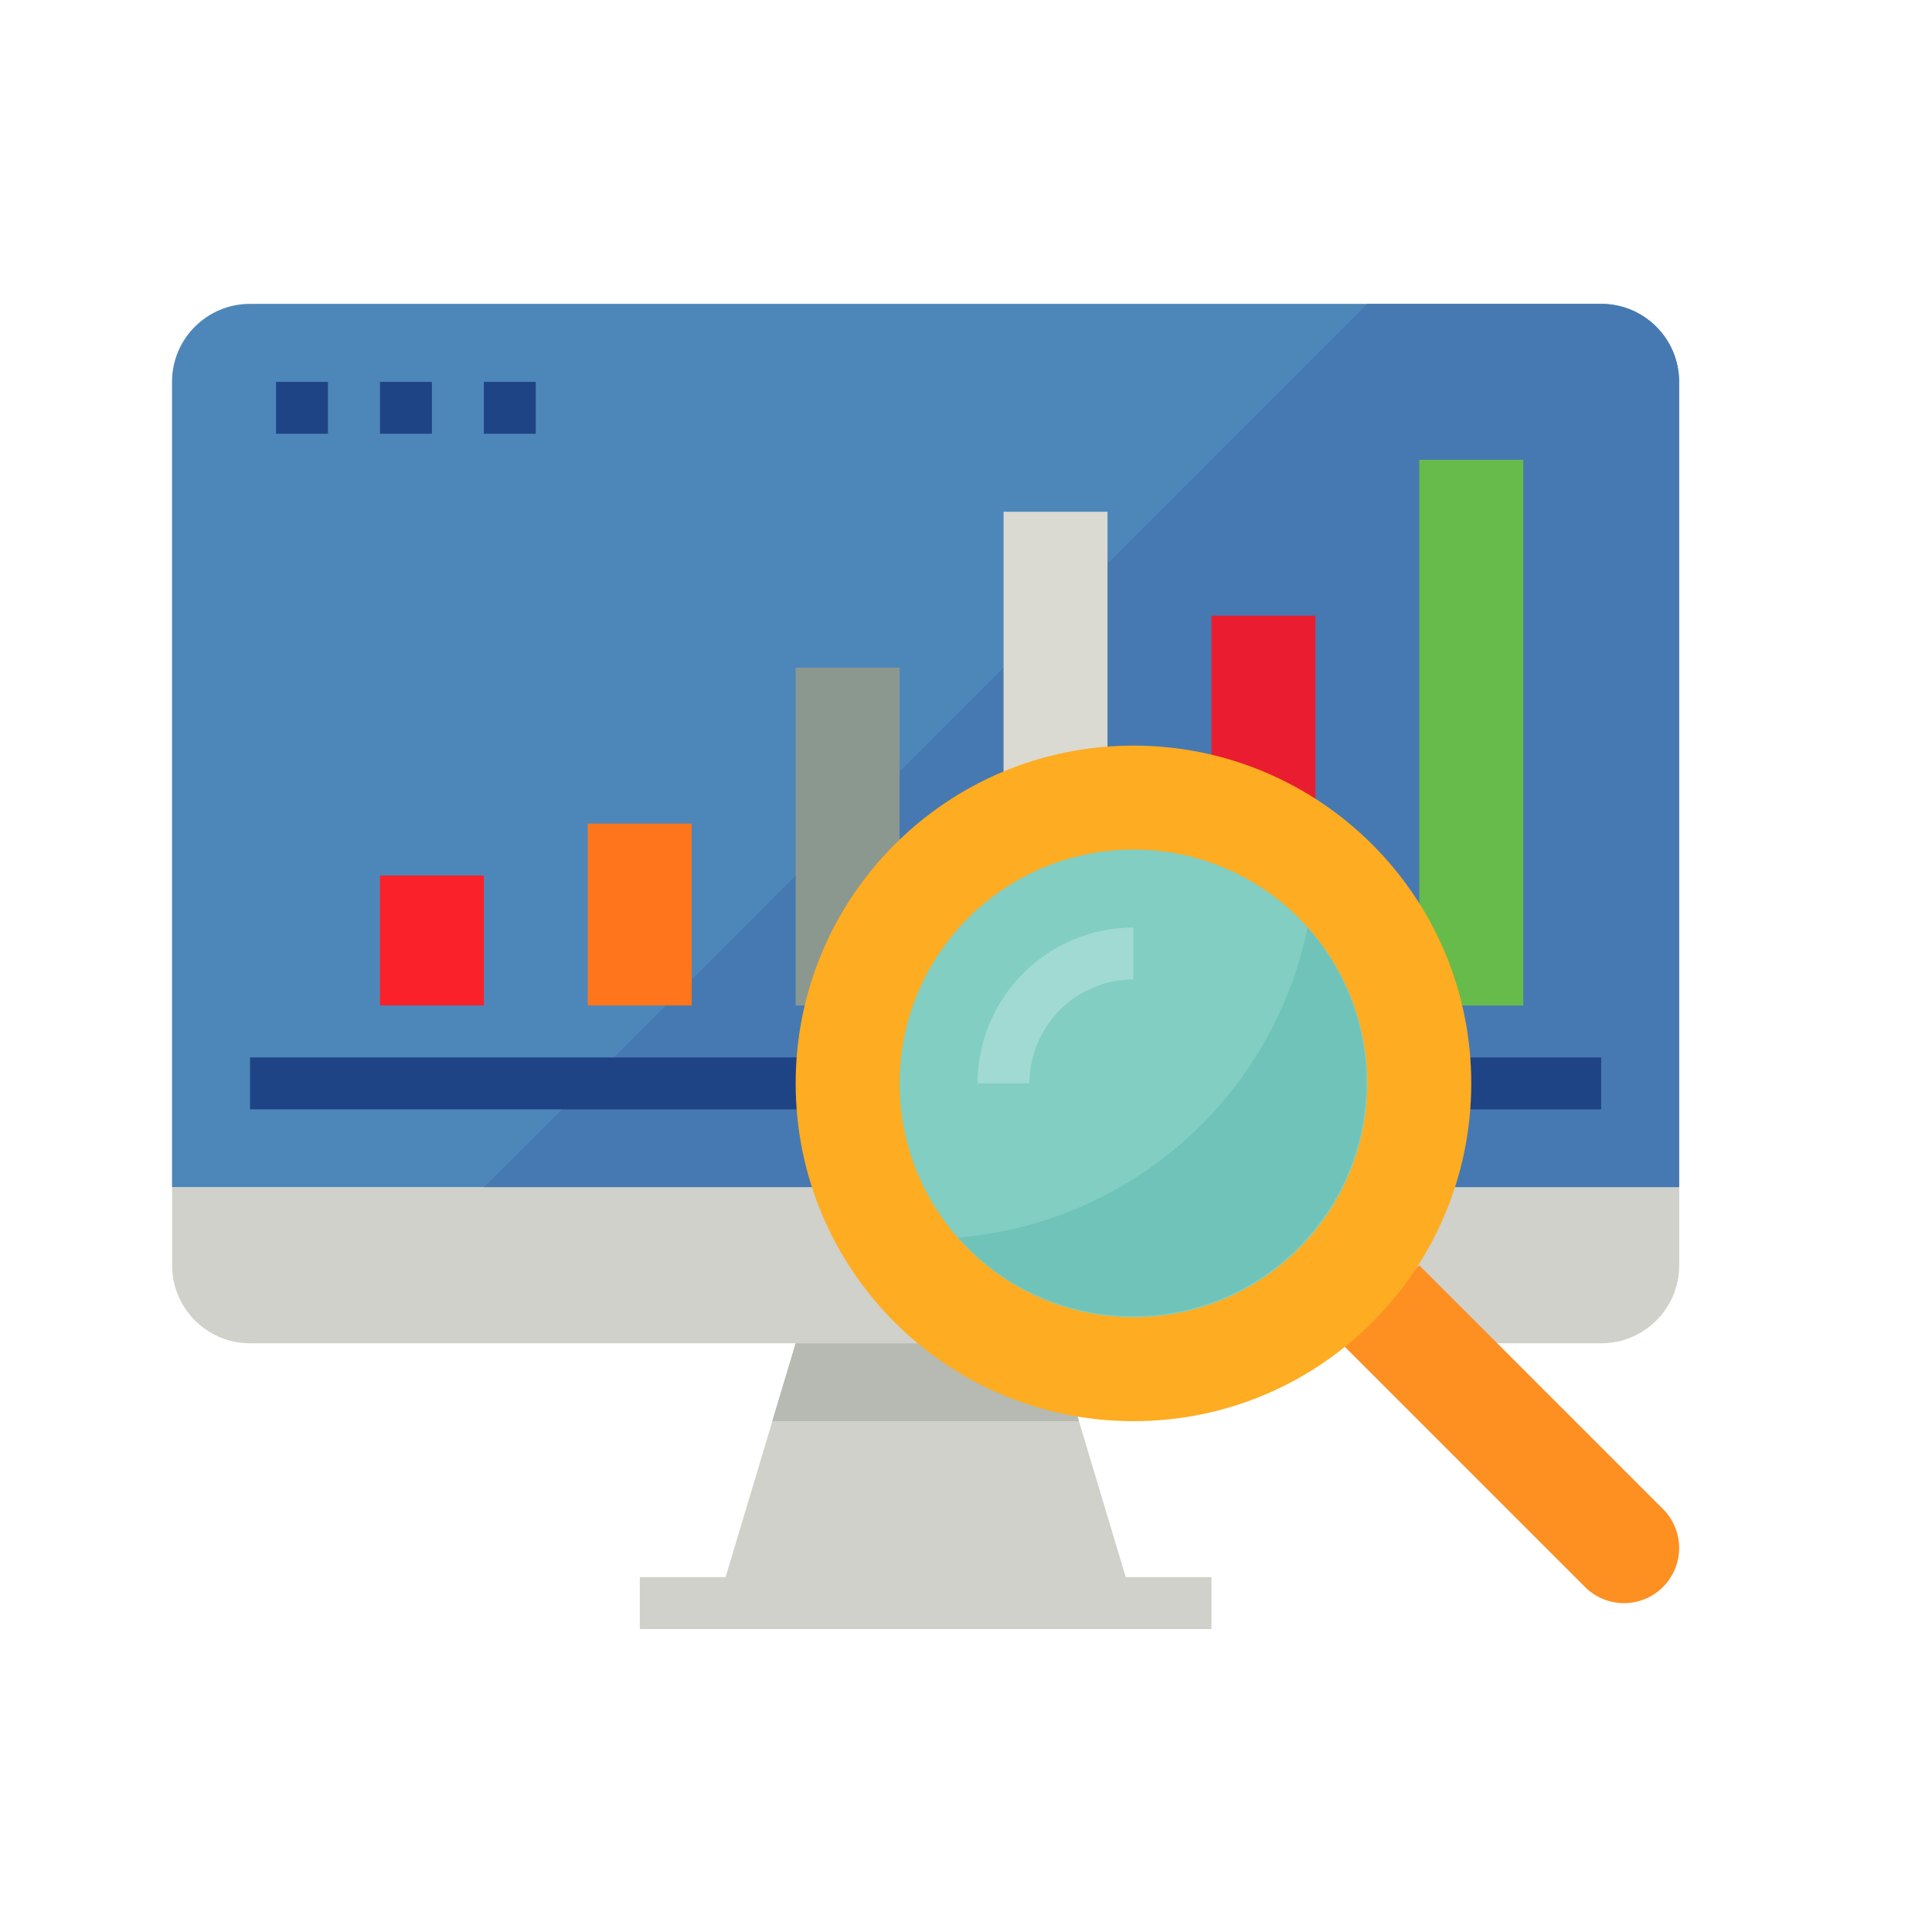 <?xml version="1.0" encoding="utf-8"?>
<!-- Generator: Adobe Illustrator 25.2.1, SVG Export Plug-In . SVG Version: 6.00 Build 0)  -->
<svg version="1.1" id="Capa_1" xmlns="http://www.w3.org/2000/svg" xmlns:xlink="http://www.w3.org/1999/xlink" x="0px" y="0px"
	 viewBox="0 0 250 250" style="enable-background:new 0 0 250 250;" xml:space="preserve">
<style type="text/css">
	.st0{fill:#CFD1CA;}
	.st1{clip-path:url(#SVGID_2_);fill:#B6BAB3;}
	.st2{clip-path:url(#SVGID_2_);fill:#4D87BA;}
	.st3{clip-path:url(#SVGID_2_);fill:#4679B1;}
	.st4{fill:#FB212A;}
	.st5{fill:#FE751C;}
	.st6{fill:#8A988F;}
	.st7{fill:#DADAD2;}
	.st8{fill:#E91D2F;}
	.st9{fill:#67BB4A;}
	.st10{fill:#1F4485;}
	.st11{clip-path:url(#SVGID_4_);fill:#1F4485;}
	.st12{clip-path:url(#SVGID_4_);fill:#FE8F21;}
	.st13{fill:#FEAC21;}
	.st14{fill:#82CEC2;}
	.st15{fill:#70C3B8;}
	.st16{fill:#A0DAD3;}
</style>
<g>
	<path class="st0" d="M145.67,204.08l-9.08-30.26h-33.62l-9.08,30.26H82.79v6.72h73.97v-6.72H145.67z M145.67,204.08"/>
	<g>
		<defs>
			<rect id="SVGID_1_" x="22.27" y="39.32" width="195.02" height="171.48"/>
		</defs>
		<clipPath id="SVGID_2_">
			<use xlink:href="#SVGID_1_"  style="overflow:visible;"/>
		</clipPath>
		<path class="st1" d="M139.61,183.9l-3.03-10.09h-33.62l-3.03,10.09H139.61z M139.61,183.9"/>
		<path class="st2" d="M32.35,39.32c-5.57,0-10.09,4.52-10.09,10.09v104.23h195.01V49.41c0-5.57-4.52-10.09-10.09-10.09H32.35z
			 M32.35,39.32"/>
		<path class="st3" d="M207.19,39.32h-30.26L62.61,153.64h154.67V49.41C217.28,43.84,212.77,39.32,207.19,39.32L207.19,39.32z
			 M207.19,39.32"/>
	</g>
	<path class="st0" d="M22.27,153.64v10.09c0,5.57,4.52,10.09,10.09,10.09h174.84c5.57,0,10.09-4.51,10.09-10.09v-10.09H22.27z
		 M22.27,153.64"/>
	<rect x="49.17" y="113.29" class="st4" width="13.45" height="16.81"/>
	<rect x="76.06" y="106.57" class="st5" width="13.45" height="23.54"/>
	<rect x="102.96" y="86.4" class="st6" width="13.45" height="43.71"/>
	<rect x="129.86" y="66.22" class="st7" width="13.45" height="63.88"/>
	<rect x="156.76" y="79.67" class="st8" width="13.45" height="50.44"/>
	<rect x="183.66" y="59.5" class="st9" width="13.45" height="70.61"/>
	<rect x="32.35" y="136.83" class="st10" width="174.84" height="6.72"/>
	<rect x="35.72" y="49.41" class="st10" width="6.72" height="6.72"/>
	<rect x="49.17" y="49.41" class="st10" width="6.72" height="6.72"/>
	<g>
		<defs>
			<rect id="SVGID_3_" x="22.27" y="39.32" width="195.02" height="171.48"/>
		</defs>
		<clipPath id="SVGID_4_">
			<use xlink:href="#SVGID_3_"  style="overflow:visible;"/>
		</clipPath>
		<rect x="62.61" y="49.41" class="st11" width="6.72" height="6.72"/>
		<path class="st12" d="M215.19,195.27l-31.54-31.54l-10.09,10.09l31.54,31.54c2.79,2.78,7.3,2.78,10.09,0
			C217.98,202.57,217.98,198.05,215.19,195.27L215.19,195.27z M215.19,195.27"/>
	</g>
	<path class="st13" d="M190.38,140.19c0,24.14-19.57,43.71-43.71,43.71s-43.71-19.57-43.71-43.71s19.57-43.71,43.71-43.71
		S190.38,116.05,190.38,140.19L190.38,140.19z M190.38,140.19"/>
	<path class="st14" d="M176.93,140.19c0,16.71-13.55,30.26-30.26,30.26c-16.71,0-30.26-13.55-30.26-30.26
		c0-16.71,13.55-30.26,30.26-30.26C163.39,109.93,176.93,123.48,176.93,140.19L176.93,140.19z M176.93,140.19"/>
	<path class="st15" d="M169.2,120.02c-4.5,21.93-22.92,38.27-45.22,40.12c11.08,12.49,30.19,13.63,42.67,2.55
		C179.14,151.61,180.28,132.51,169.2,120.02L169.2,120.02z M169.2,120.02"/>
	<path class="st16" d="M133.22,140.19h-6.72c0.01-11.14,9.04-20.16,20.17-20.17v6.72C139.25,126.74,133.22,132.77,133.22,140.19
		L133.22,140.19z M133.22,140.19"/>
</g>
</svg>
